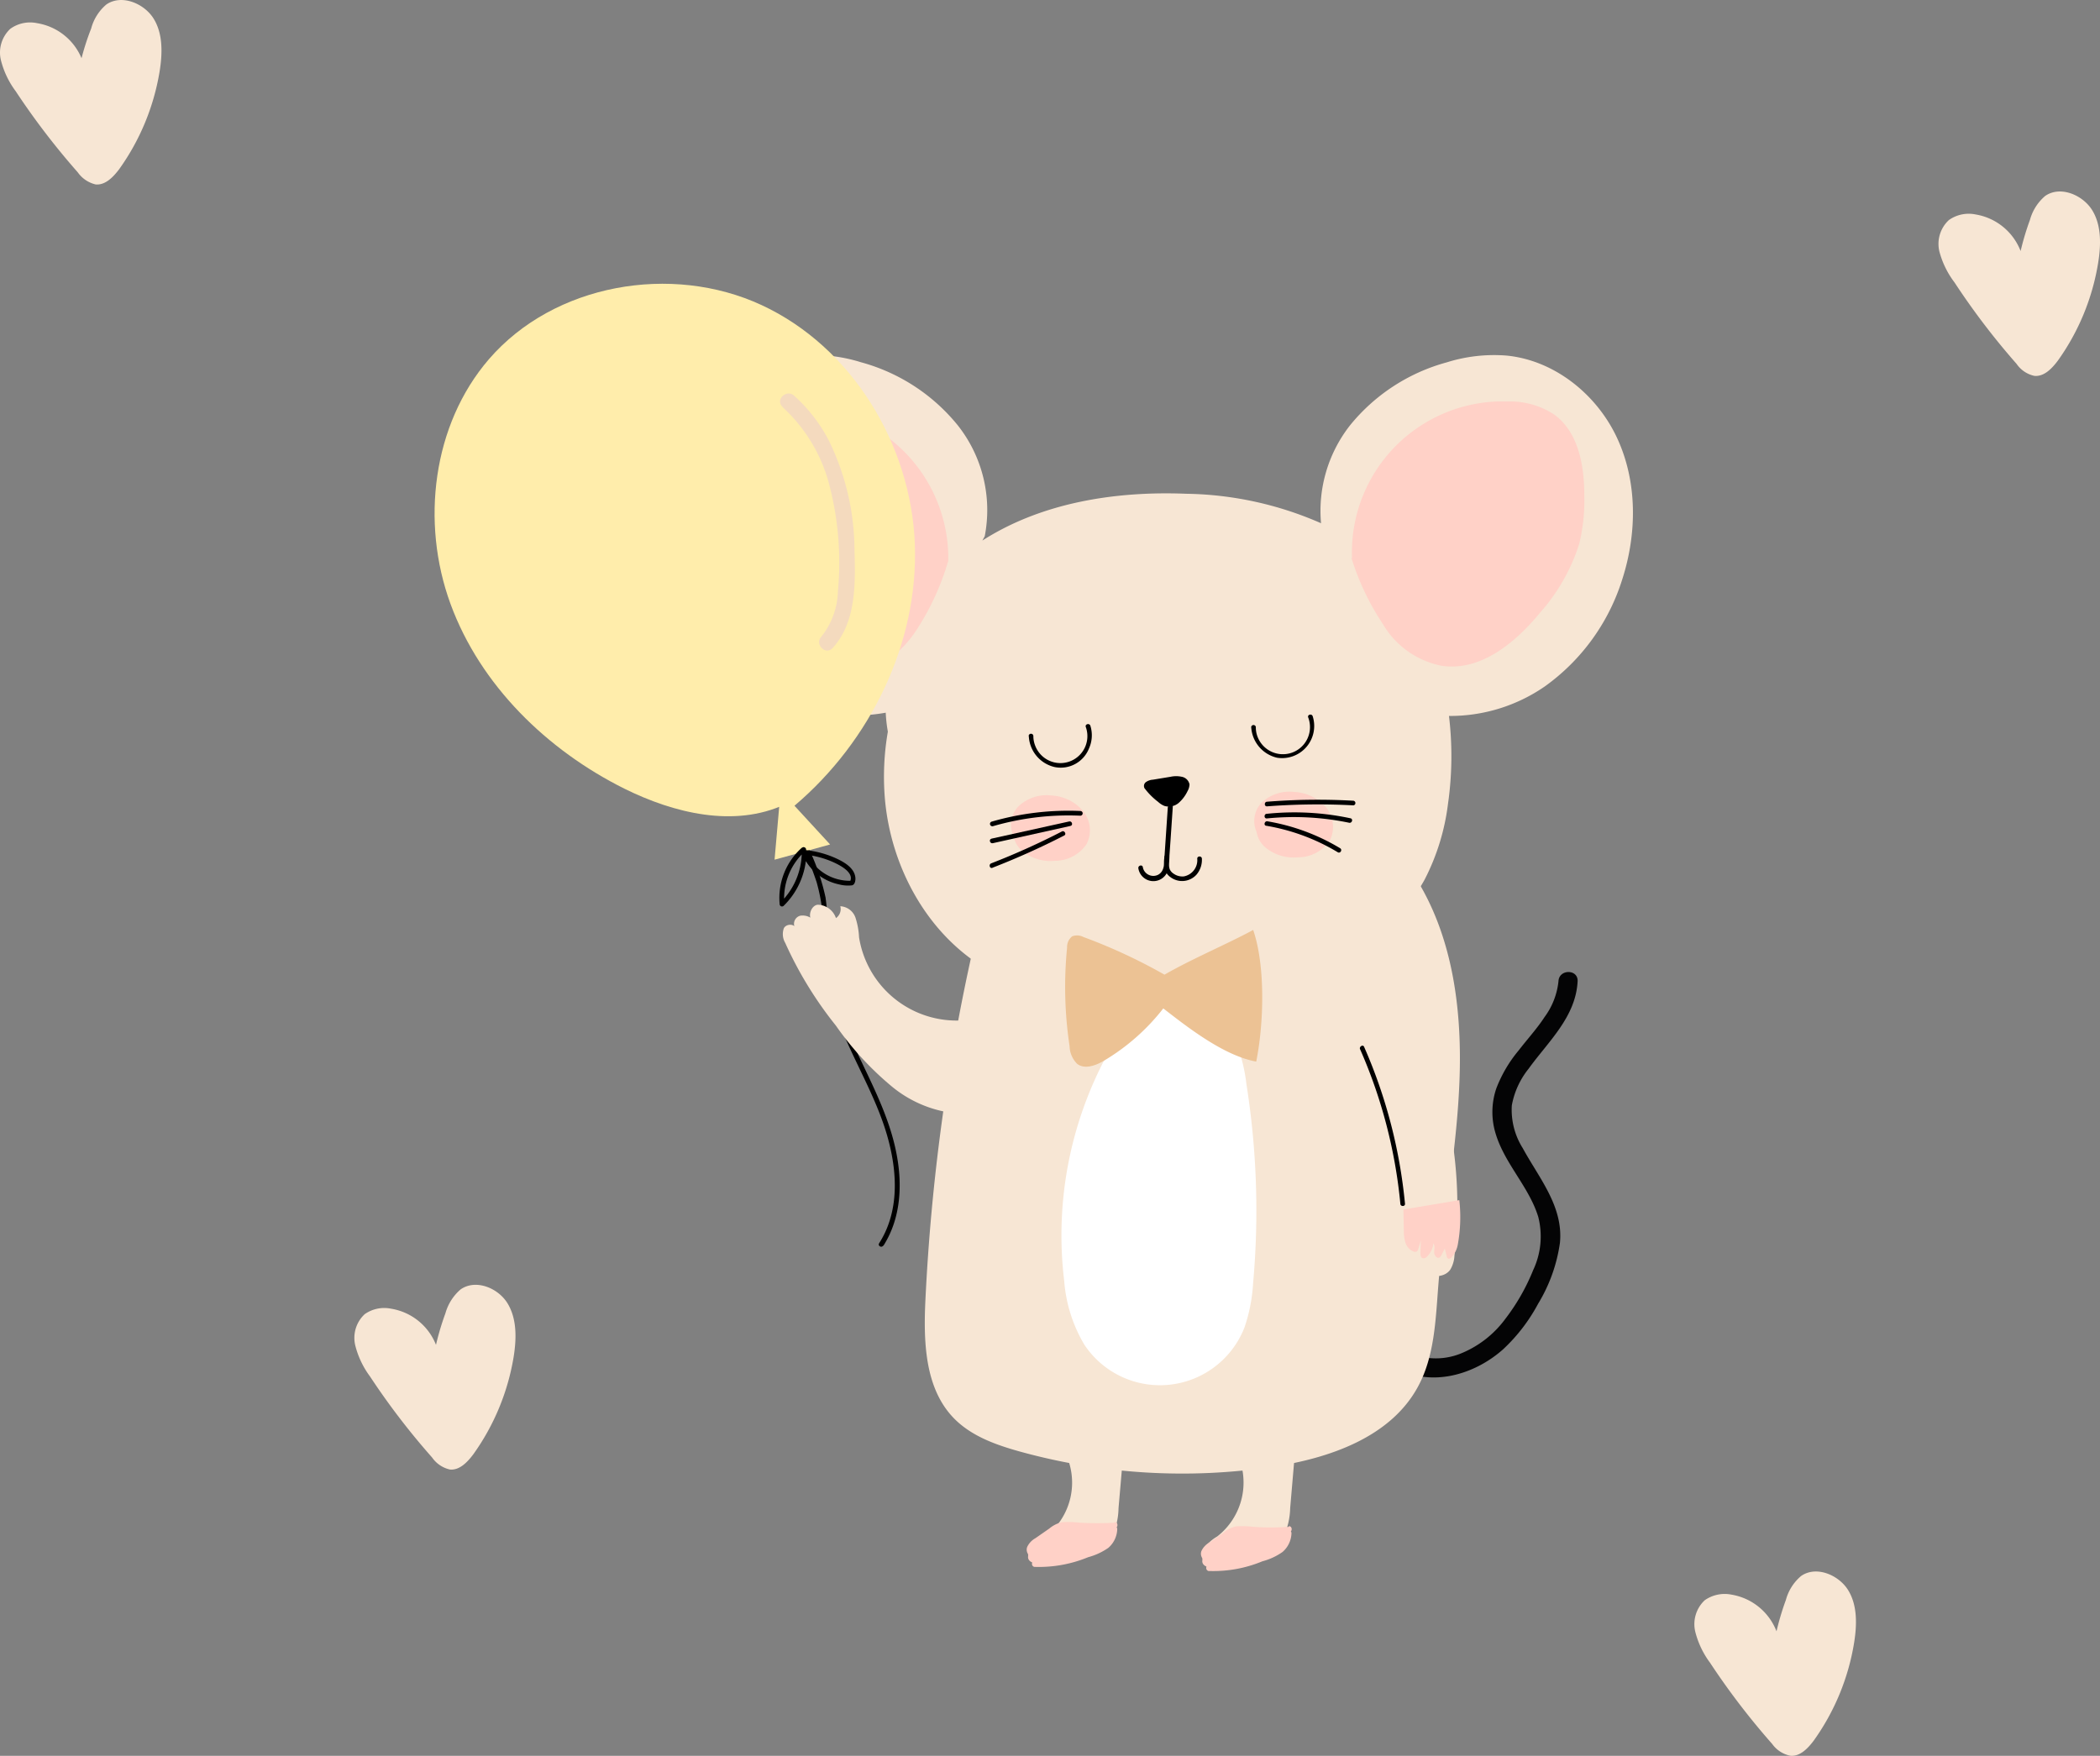 <svg xmlns="http://www.w3.org/2000/svg" viewBox="0 0 276.38 231.14"><rect x="0" y="0" width="276.38" height="231.14" fill="#808080" stroke="none"/><defs><style>.cls-1{fill:#040405;}.cls-2{fill:#f7e6d4;}.cls-3{fill:#ffd1c7;}.cls-4{fill:#fff;}.cls-5{fill:#ecc294;}.cls-6{fill:#ffedab;}.cls-7{fill:#f4dabe;}</style></defs><g id="Layer_2" data-name="Layer 2"><g id="Capa_1" data-name="Capa 1"><path class="cls-1" d="M183.62,180c4.66,2.69,10.41,1,14.2-2.37a23,23,0,0,0,4.61-6,21.08,21.08,0,0,0,2.87-8c.48-4.8-2.74-8.53-4.89-12.48a9.47,9.47,0,0,1-1.44-5.63,10.73,10.73,0,0,1,2.21-4.83c2.58-3.58,6.21-6.8,6.45-11.52.07-1.62-2.45-1.61-2.52,0a9.59,9.59,0,0,1-1.82,4.7c-1,1.54-2.28,2.93-3.42,4.41a17.61,17.61,0,0,0-2.94,5,9.65,9.65,0,0,0-.1,5.92c1.19,4,4.42,7.05,5.62,11a10.38,10.38,0,0,1-.67,7,27.24,27.24,0,0,1-3.65,6.4,13.64,13.64,0,0,1-6,4.63,8.76,8.76,0,0,1-7.22-.41,1.26,1.26,0,0,0-1.27,2.17Z"></path><path class="cls-2" d="M128,125.15A270.18,270.18,0,0,0,121.8,171c-.27,5.51-.13,11.67,3.69,15.65,2.31,2.4,5.58,3.56,8.79,4.45a80.15,80.15,0,0,0,33.19,2c7.47-1.12,15.54-3.89,19.14-10.54,2.19-4,2.33-8.81,2.69-13.38.73-9.18,2.51-18.26,2.8-27.46s-1-18.76-6-26.5"></path><path class="cls-2" d="M212.83,57.67c-2.66-5.74-8.24-10.24-14.54-10.86a20.8,20.8,0,0,0-7.88.89A24.76,24.76,0,0,0,177.67,56a18.27,18.27,0,0,0-3.81,12.88A45.63,45.63,0,0,0,156.11,65c-9.31-.37-19,1.15-26.82,6.16l.31-.57A18,18,0,0,0,126.06,56a24.73,24.73,0,0,0-12.74-8.31,20.82,20.82,0,0,0-7.88-.89c-6.3.62-11.87,5.12-14.54,10.86s-2.63,12.52-.68,18.55A27.36,27.36,0,0,0,100.4,90.3a21.47,21.47,0,0,0,16.17,3.52,19.12,19.12,0,0,0,.28,2.5,34.72,34.72,0,0,0-.4,8.7c.74,9,5.51,17.87,13.29,22.49,8.42,5,18.93,4.59,28.63,3.25,11.22-1.54,23.61-5,29.11-14.94a29.6,29.6,0,0,0,3.09-10,44.38,44.38,0,0,0,.13-11.57,21.92,21.92,0,0,0,12.63-3.9,27.36,27.36,0,0,0,10.18-14.1C215.46,70.19,215.5,63.42,212.83,57.67Z"></path><path class="cls-3" d="M124.8,73.91a19.89,19.89,0,0,0-19.44-20.3q-1,0-2,.06a10.52,10.52,0,0,0-5.54,1.78C94.69,57.79,94,62.23,94,66.18a24.24,24.24,0,0,0,.76,6.34,24.79,24.79,0,0,0,5.3,9c3.34,3.92,8,7.66,13.09,6.82,3.21-.53,5.9-2.88,7.62-5.64a33.83,33.83,0,0,0,4-8.78"></path><path class="cls-3" d="M177.94,73.47a19.87,19.87,0,0,1,19.11-20.62c.63,0,1.26,0,1.89,0a10.5,10.5,0,0,1,5.57,1.7c3.22,2.29,4,6.72,4,10.66a24.27,24.27,0,0,1-.66,6.35,25,25,0,0,1-5.15,9.08c-3.28,4-7.88,7.79-13,7A11.55,11.55,0,0,1,182,82.15a33.65,33.65,0,0,1-4.14-8.71"></path><path d="M135.4,96.88a4.39,4.39,0,0,0,3.42,4.1,4,4,0,0,0,4.5-2.45,4.2,4.2,0,0,0,.18-3c-.13-.37-.73-.21-.6.17a3.55,3.55,0,0,1-6.66,2.46A3.42,3.42,0,0,1,136,96.9a.31.31,0,0,0-.62,0Z"></path><path d="M164.67,95.65a4.39,4.39,0,0,0,3.41,4.1,4.23,4.23,0,0,0,4.68-5.47c-.13-.37-.72-.21-.59.16A3.56,3.56,0,1,1,165.51,97a3.4,3.4,0,0,1-.23-1.3.31.31,0,0,0-.36-.25.3.3,0,0,0-.25.25Z"></path><path d="M150.69,103.84a9.09,9.09,0,0,0,1.73,1.72,2.69,2.69,0,0,0,.82.53,2,2,0,0,0,1.87-.38,4.85,4.85,0,0,0,1.19-1.58,1.94,1.94,0,0,0,.25-.87,1.27,1.27,0,0,0-1-1,3.5,3.5,0,0,0-1.51,0l-2.31.38a1.79,1.79,0,0,0-.92.32.63.63,0,0,0-.13.88"></path><path d="M153.7,106.18l-.43,6.41c-.06.9.07,2.08-.86,2.57a1.41,1.41,0,0,1-1.88-.63,1.23,1.23,0,0,1-.12-.37c-.07-.39-.66-.23-.59.16a2,2,0,0,0,3.93.09,11.89,11.89,0,0,0,.16-1.78l.15-2.13.29-4.28a.31.31,0,0,0-.62,0Z"></path><path d="M153.25,112.83a4,4,0,0,0,.08,1.71,1.94,1.94,0,0,0,.73.94,2.55,2.55,0,0,0,3.41-.34,3,3,0,0,0,.71-2.09c0-.4-.63-.4-.61,0a2.17,2.17,0,0,1-1.76,2.32,2,2,0,0,1-1.37-.37,1.31,1.31,0,0,1-.5-.59,3.39,3.39,0,0,1-.07-1.58.31.31,0,1,0-.62,0Z"></path><path class="cls-3" d="M134,107.46a3.36,3.36,0,0,0,.33,4.38,5.78,5.78,0,0,0,4.44,1.48,5.06,5.06,0,0,0,4.23-2.19,4,4,0,0,0-.5-4.41,5.83,5.83,0,0,0-4.11-2,5.4,5.4,0,0,0-4.29,1.37,3.47,3.47,0,0,0-.55,4.27"></path><path class="cls-3" d="M166,107a3.35,3.35,0,0,0,.34,4.38,5.76,5.76,0,0,0,4.43,1.48,5.08,5.08,0,0,0,4.24-2.19,4.06,4.06,0,0,0-.51-4.41,5.83,5.83,0,0,0-4.11-2,5.35,5.35,0,0,0-4.28,1.34,3.47,3.47,0,0,0-.54,4.27"></path><path d="M130.69,108.76a35.69,35.69,0,0,1,11.49-1.38.31.31,0,0,0,0-.62,36.16,36.16,0,0,0-11.66,1.4.31.31,0,0,0-.22.38A.32.32,0,0,0,130.69,108.76Z"></path><path d="M130.66,111l10.22-2.27c.38-.08.22-.68-.17-.59l-10.21,2.26c-.39.09-.23.68.16.6Z"></path><path d="M130.65,114.22a100.47,100.47,0,0,0,9.41-4.23c.35-.18,0-.72-.31-.53a95.57,95.57,0,0,1-9.29,4.19c-.37.14-.21.74.16.59Z"></path><path d="M166.76,106.15a88,88,0,0,1,11.37-.13.31.31,0,0,0,0-.61,84.59,84.59,0,0,0-11.37.13C166.37,105.54,166.36,106.18,166.76,106.15Z"></path><path d="M166.76,107.74a35.6,35.6,0,0,1,10.8.57c.39.08.56-.51.17-.59a35.36,35.36,0,0,0-11-.59c-.4,0-.4.65,0,.61Z"></path><path d="M166.68,108.71a26.88,26.88,0,0,1,9.38,3.48c.34.21.65-.33.31-.53a27.34,27.34,0,0,0-9.56-3.54c-.38-.07-.55.53-.16.59Z"></path><path class="cls-2" d="M187.11,136.19a56.51,56.51,0,0,1,4.31,29.11,4,4,0,0,1-.55,1.84c-.9,1.26-3,1-4.08,0a8.12,8.12,0,0,1-1.86-4.17l-5.35-23.28"></path><path d="M179,138.12a66.06,66.06,0,0,1,5.3,20.34c0,.4.65.4.61,0a67.14,67.14,0,0,0-5.38-20.65c-.16-.37-.69,0-.53.31Z"></path><path class="cls-2" d="M140.06,191a8.93,8.93,0,0,1-2.46,11.27,5.26,5.26,0,0,0-1.46,1.24,1.33,1.33,0,0,0,.1,1.75,1.93,1.93,0,0,0,1.15.27c3.33,0,7.3-.28,8.93-3.18a9.26,9.26,0,0,0,.89-3.83l.66-7.58"></path><path class="cls-2" d="M162.64,191a9,9,0,0,1-2.45,11.27,5.31,5.31,0,0,0-1.47,1.24,1.33,1.33,0,0,0,.11,1.75,1.93,1.93,0,0,0,1.15.27c3.32,0,7.3-.28,8.93-3.18a9.59,9.59,0,0,0,.89-3.83l.65-7.58"></path><path class="cls-3" d="M184.7,159.22l.06,2.71a5.28,5.28,0,0,0,.2,1.63,1.85,1.85,0,0,0,1.06,1.19.51.51,0,0,0,.45,0,.72.72,0,0,0,.19-.34l.34-1.12-.06,1.57c0,.31,0,.71.34.78a.63.63,0,0,0,.53-.22,2.8,2.8,0,0,0,.83-1.73c.25.31.12.76.11,1.16s.37.89.71.69a.8.8,0,0,0,.23-.29l.46-.9.26,1.05a.4.4,0,0,0,.14.26c.14.1.33,0,.46-.12a3.31,3.31,0,0,0,.85-1.7,20.13,20.13,0,0,0,.2-5.85"></path><path class="cls-3" d="M146.69,200.85a48.39,48.39,0,0,1-5.9,0,3.22,3.22,0,0,0-1.38.09,3,3,0,0,0-.67.39l-2.45,1.7c-.44.31-.93.79-.72,1.28,0,.14.17.26.17.41V205c0,.27.34.39.61.44l-.09.48c2.57.26,5.09-.62,7.52-1.48a5.7,5.7,0,0,0,2-1,2.88,2.88,0,0,0,.91-2.1"></path><path class="cls-3" d="M146.69,200.45a43.92,43.92,0,0,1-4.59,0,13.73,13.73,0,0,0-2.31-.07,4,4,0,0,0-1.69.84l-1.84,1.28a2.56,2.56,0,0,0-1.07,1.14,1,1,0,0,0,0,.72c0,.08.09.15.11.23a1.21,1.21,0,0,1,0,.38c0,.5.47.73.9.83l-.28-.5-.09.48a.4.4,0,0,0,.3.49l.09,0a17,17,0,0,0,7-1.28,8.43,8.43,0,0,0,2.65-1.23,3.38,3.38,0,0,0,1.17-2.51.41.41,0,0,0-.47-.34.39.39,0,0,0-.34.34c-.06,2.16-2.35,2.68-4,3.23a14.64,14.64,0,0,1-6,1l.39.51.09-.47a.41.41,0,0,0-.28-.5,1.12,1.12,0,0,1-.31-.1q.09,0,0-.15a1.1,1.1,0,0,0-.07-.46c-.12-.34-.14-.45.13-.73a3.51,3.51,0,0,1,.65-.5l1.41-1a4.8,4.8,0,0,1,1.45-.89,5.64,5.64,0,0,1,1.74,0l1.75.06c1.17,0,2.33,0,3.5-.07.51,0,.52-.84,0-.81Z"></path><path class="cls-3" d="M169.62,201.39a48.39,48.39,0,0,1-5.9,0,3.08,3.08,0,0,0-1.38.1,3.4,3.4,0,0,0-.67.38l-2.45,1.71c-.44.3-.93.78-.72,1.27,0,.14.17.26.17.41s0,.21,0,.31c0,.27.34.39.61.44l-.09.48c2.57.26,5.09-.61,7.52-1.47a6.06,6.06,0,0,0,2-1,2.91,2.91,0,0,0,.91-2.11"></path><path class="cls-3" d="M169.62,201c-1.53.09-3.06.11-4.59,0a13.73,13.73,0,0,0-2.31-.07,3.7,3.7,0,0,0-1.69.84l-1.84,1.28a2.44,2.44,0,0,0-1.07,1.13,1,1,0,0,0,0,.72,2.4,2.4,0,0,0,.11.23,1.21,1.21,0,0,1,0,.38c0,.5.47.73.9.83l-.28-.5-.09.48a.4.4,0,0,0,.3.49l.09,0a16.8,16.8,0,0,0,7-1.28,8.12,8.12,0,0,0,2.65-1.23,3.38,3.38,0,0,0,1.17-2.51.41.41,0,0,0-.47-.34.39.39,0,0,0-.34.34c-.06,2.16-2.35,2.68-4,3.24a15,15,0,0,1-6,1l.39.52.09-.48a.42.42,0,0,0-.28-.5,1.12,1.12,0,0,1-.31-.1q.09,0,0-.15a1.1,1.1,0,0,0-.07-.46c-.12-.34-.14-.45.13-.73a3.88,3.88,0,0,1,.65-.5l1.41-1a4.8,4.8,0,0,1,1.45-.89,5.64,5.64,0,0,1,1.74,0l1.75.06c1.17,0,2.33,0,3.5-.08.51,0,.52-.84,0-.81Z"></path><path class="cls-4" d="M146.53,137.39a50,50,0,0,0-6.47,31.24A19.27,19.27,0,0,0,142.7,177a11.94,11.94,0,0,0,21.1-2.29,21.92,21.92,0,0,0,1.12-5.78,106.55,106.55,0,0,0-.88-26.22,21.56,21.56,0,0,0-2.21-7.36,8.36,8.36,0,0,0-6-4.38c-2.46-.27-4.81.9-7,2"></path><path class="cls-5" d="M154.06,128.77a71.93,71.93,0,0,0-11.47-5.42,1.82,1.82,0,0,0-1.48-.09,1.78,1.78,0,0,0-.67,1.48,52.39,52.39,0,0,0,.33,13,3.37,3.37,0,0,0,1,2.31c1,.77,2.48.21,3.58-.45a28.05,28.05,0,0,0,7.75-6.85c3.39,2.63,8,6.22,12.23,7,1-4.94,1.24-12.55-.4-17.33-3.65,2-9.64,4.47-13.1,6.77"></path><path d="M116.26,164c2.3-3.6,2.52-8,1.74-12.06-.84-4.45-2.87-8.49-4.8-12.55-2.07-4.36-4-8.84-4.14-13.74a48.16,48.16,0,0,0-.41-7.5,28.93,28.93,0,0,0-2-6c-2-4.44-4.64-8.75-5.05-13.69,0-.4-.65-.4-.62,0,.35,4.17,2.26,7.93,4,11.65a45.66,45.66,0,0,1,2.49,6,24.5,24.5,0,0,1,.92,7.08,31.06,31.06,0,0,0,.66,7.19,38.42,38.42,0,0,0,2.26,6.41c1.85,4.22,4.17,8.26,5.45,12.71,1.34,4.66,1.66,9.92-1.06,14.17-.21.33.32.64.53.31Z"></path><path class="cls-6" d="M102.64,105.17l-.7,8,7.31-2-4.69-5.1c10-8.48,16.34-21.4,15.84-34.48s-8.27-25.9-20.15-31.42-27.33-2.8-35.89,7.1c-7.45,8.63-9,21.51-5.07,32.23S72,98.75,82.17,103.82c6.56,3.25,14.48,5.16,21.13,2.07"></path><path d="M105.55,111.58a8.86,8.86,0,0,0-2.94,7.45.31.31,0,0,0,.32.3.32.32,0,0,0,.2-.08,9.93,9.93,0,0,0,3-7l-.6.08a6.8,6.8,0,0,0,4.92,4.1,4.69,4.69,0,0,0,1.67.12c.42-.08.5-.71.45-1.07-.15-1.19-1.36-1.92-2.33-2.39a12.81,12.81,0,0,0-4.53-1.21.31.31,0,0,0,0,.61,12,12,0,0,1,4.07,1.06c.81.38,2.72,1.35,2.07,2.54l.27-.15a6.2,6.2,0,0,1-6-3.77.31.31,0,0,0-.6.08,9.33,9.33,0,0,1-2.81,6.56l.52.22a8.35,8.35,0,0,1,2.76-7c.3-.26-.14-.69-.43-.43Z"></path><path class="cls-7" d="M103,53.6a21,21,0,0,1,6.21,10.48,40.48,40.48,0,0,1,1.07,13.74,10,10,0,0,1-2.19,6c-.91,1,.57,2.49,1.49,1.49,3.14-3.42,3-8.59,2.88-12.94a33.09,33.09,0,0,0-3.34-14.3,20.67,20.67,0,0,0-4.63-6c-1-.88-2.51.6-1.49,1.49Z"></path><path class="cls-2" d="M126.6,134.33a13,13,0,0,1-13.54-10.94,9.79,9.79,0,0,0-.47-2.58,2.23,2.23,0,0,0-2-1.51,1.44,1.44,0,0,1-.57,1.56,2.59,2.59,0,0,0-2.42-1.76c-1,.14-1.44,2-.39,2.19a2,2,0,0,0-1.91-.74,1.11,1.11,0,0,0-.76,1.37,1,1,0,0,0,.15.32c-.08-.67-1.2-.65-1.52-.06a2.28,2.28,0,0,0,.17,1.94A50.5,50.5,0,0,0,110,135a40.69,40.69,0,0,0,7.34,8,15.77,15.77,0,0,0,10,3.65"></path><path class="cls-2" d="M10.88,8.05a7.67,7.67,0,0,0-6-5,4.45,4.45,0,0,0-3.52.74A4.27,4.27,0,0,0,.12,7.92,11.5,11.5,0,0,0,2.06,12a97,97,0,0,0,8.17,10.68,4,4,0,0,0,2.36,1.6c1.29.12,2.33-1,3.09-2A30.61,30.61,0,0,0,21,9.44c.39-2.38.46-5-.79-7S16-.79,14,.59a6.23,6.23,0,0,0-2,3.16,33.85,33.85,0,0,0-1.42,4.52"></path><path class="cls-2" d="M57.47,177.28a7.67,7.67,0,0,0-6-5A4.46,4.46,0,0,0,48,173a4.25,4.25,0,0,0-1.24,4.13,11.52,11.52,0,0,0,1.93,4.06,95.26,95.26,0,0,0,8.18,10.68,3.89,3.89,0,0,0,2.34,1.58c1.28.13,2.33-1,3.08-2a30.53,30.53,0,0,0,5.31-12.82c.38-2.38.45-5-.8-7.05s-4.2-3.23-6.18-1.84a6.43,6.43,0,0,0-2,3.15,35.08,35.08,0,0,0-1.34,4.6"></path><path class="cls-2" d="M266,33.23a7.69,7.69,0,0,0-6-5,4.51,4.51,0,0,0-3.51.74,4.28,4.28,0,0,0-1.25,4.13,11.7,11.7,0,0,0,2,4.09A95.51,95.51,0,0,0,265.4,47.9a3.82,3.82,0,0,0,2.34,1.58c1.29.13,2.34-1,3.09-2a30.5,30.5,0,0,0,5.3-12.83c.39-2.38.46-5-.79-7s-4.2-3.24-6.18-1.85a6.33,6.33,0,0,0-2,3.15,35.08,35.08,0,0,0-1.34,4.6"></path><path class="cls-2" d="M233.87,214.92a7.71,7.71,0,0,0-6-5,4.56,4.56,0,0,0-3.51.74,4.3,4.3,0,0,0-1.24,4.17,11.54,11.54,0,0,0,1.94,4.06,96.09,96.09,0,0,0,8.17,10.68,3.9,3.9,0,0,0,2.39,1.56c1.29.13,2.34-1,3.09-2a30.52,30.52,0,0,0,5.3-12.82c.39-2.39.46-5-.79-7s-4.2-3.23-6.18-1.84a6.25,6.25,0,0,0-2,3.15,35.08,35.08,0,0,0-1.34,4.6"></path></g></g></svg>